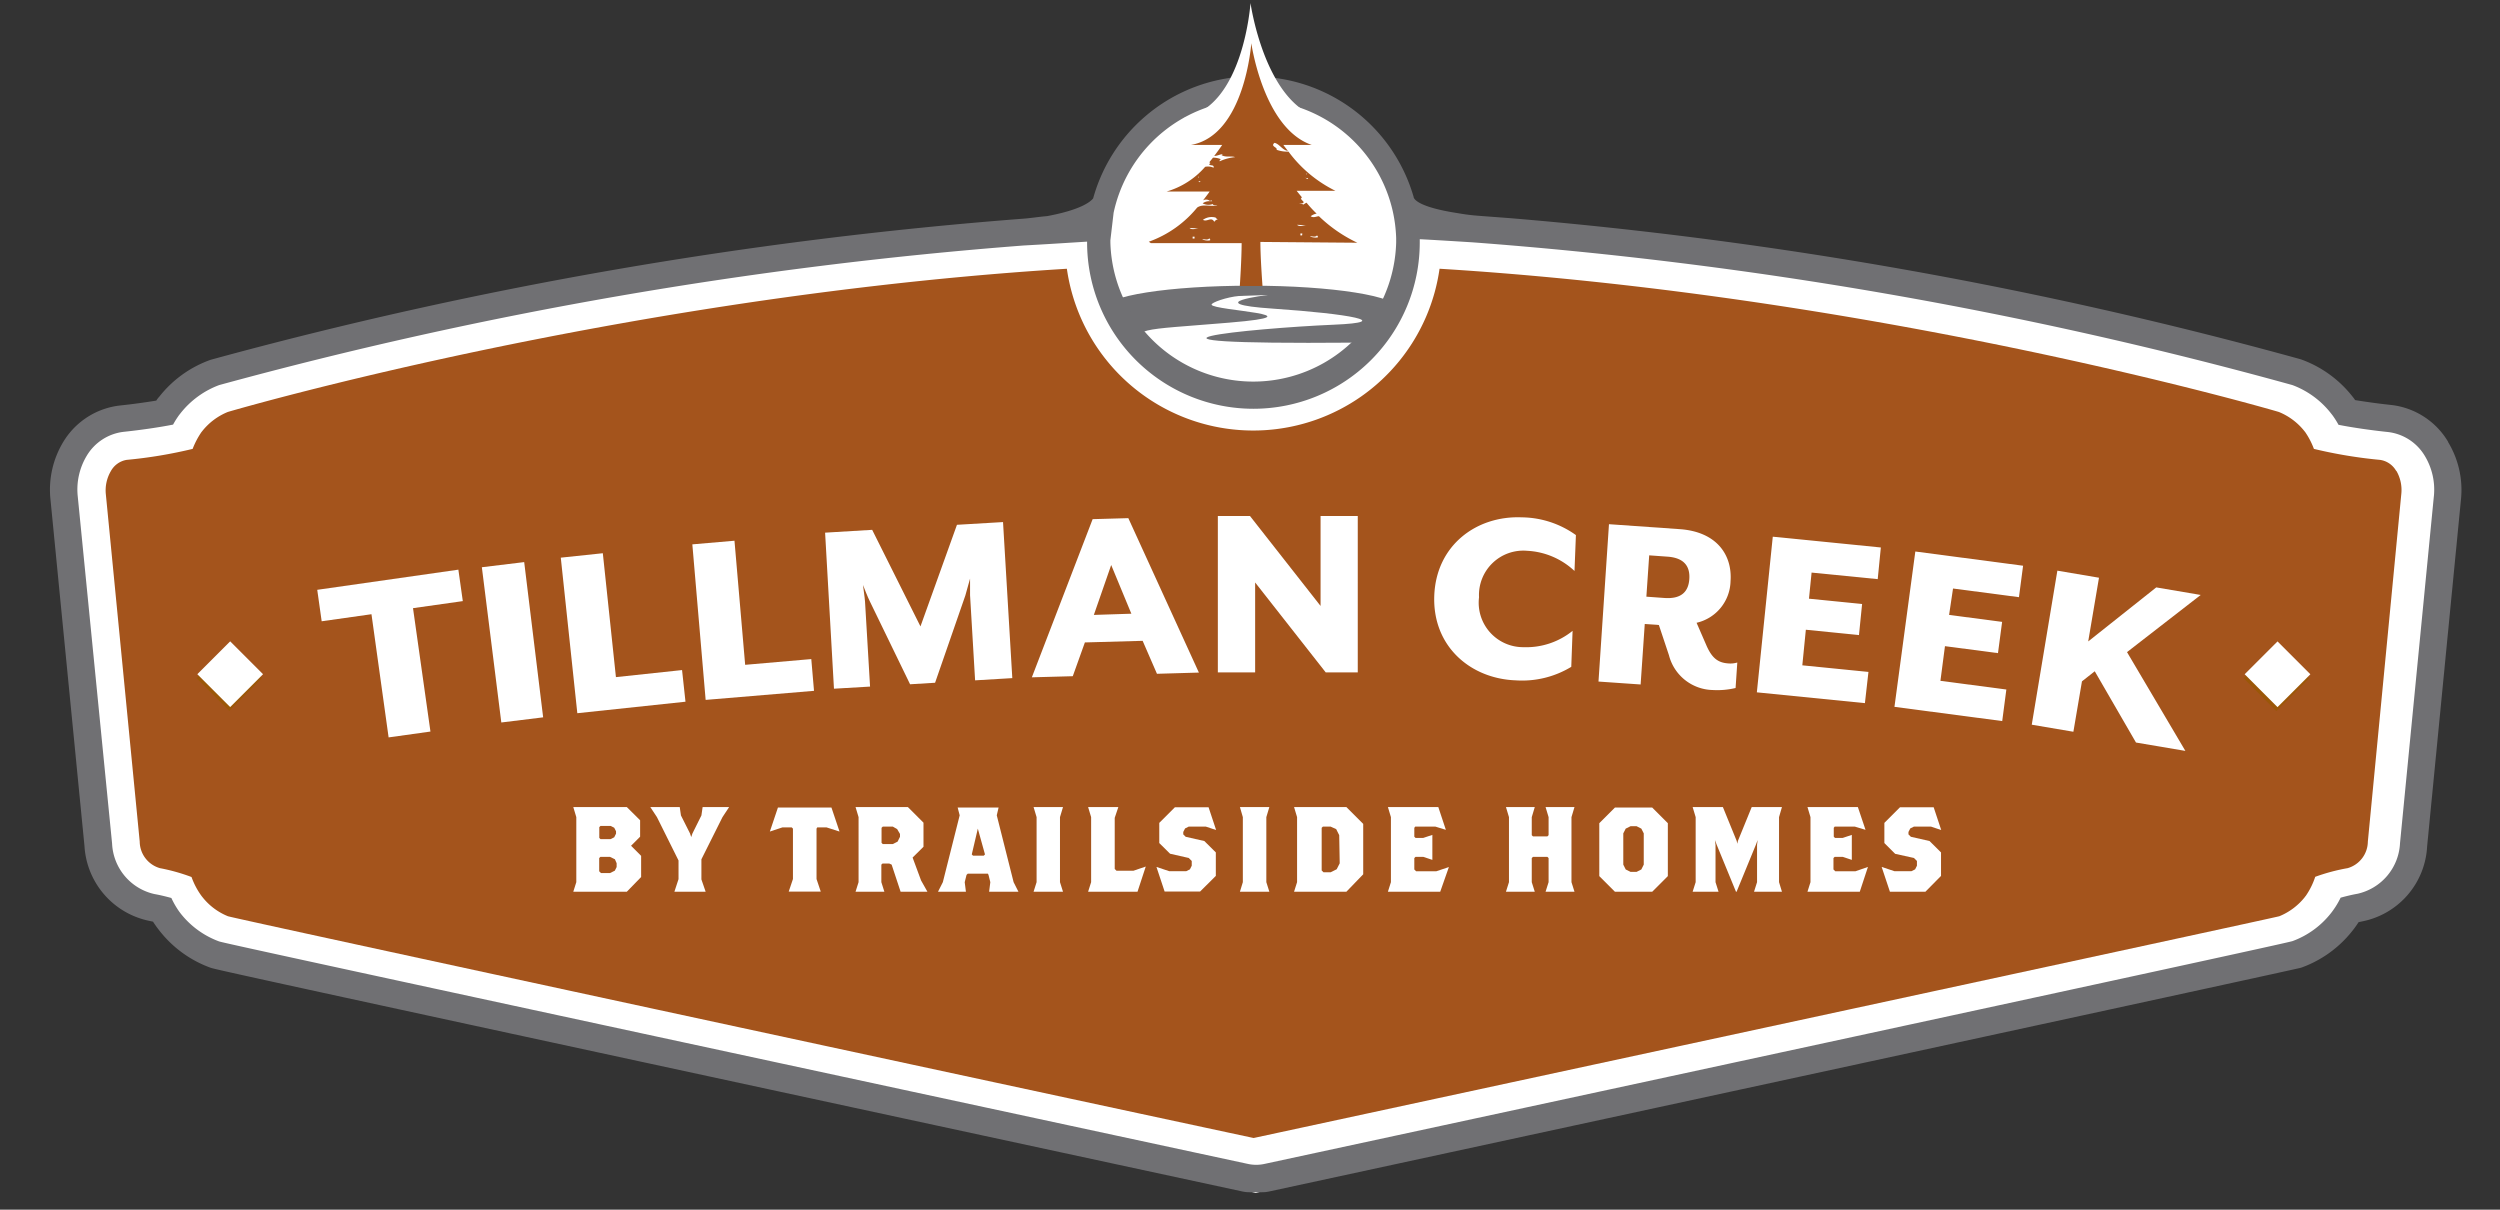 <svg id="tillman-creek-community-logo" data-name="tillman-creek-community-logo" xmlns="http://www.w3.org/2000/svg" width="248" height="120" viewBox="0 0 248 120"><rect x="0" y="0" width="248" height="120" fill="#333333" stroke="none"/><defs><style>.cls-1{fill:#fff;}.cls-2{fill:#a4541c;}.cls-3{fill:#9b5708;}.cls-4{fill:#707073;}</style></defs><path class="cls-1" d="M241.79,44.3a2.28,2.28,0,0,0-1.67-1.24,45.24,45.24,0,0,1-6.77-1.22,8.35,8.35,0,0,0-.9-1.85l-.08-.11a6.54,6.54,0,0,0-2.62-2.13c-.48-.17-52.31-16.52-104.6-16.52H124c-52.29,0-104.12,16.35-104.6,16.52a6.43,6.43,0,0,0-2.61,2.13l-.09.11a8.05,8.05,0,0,0-.89,1.85A45.41,45.41,0,0,1,9,43.06,2.28,2.28,0,0,0,7.33,44.3a4.54,4.54,0,0,0-.52,2.58l3.48,38.51a3.06,3.06,0,0,0,2.05,2.94,17.89,17.89,0,0,1,3.33,1,8.29,8.29,0,0,0,1,2.13l.08.11a6.54,6.54,0,0,0,2.62,2.13c1,.34,80.72,18.93,105.2,24.64C149,112.59,228.79,94,229.77,93.66a6.5,6.5,0,0,0,2.61-2.13,1,1,0,0,0,.08-.11,8.29,8.29,0,0,0,1-2.13,18.12,18.12,0,0,1,3.33-1,3.06,3.06,0,0,0,2.05-2.94l3.48-38.51a4.54,4.54,0,0,0-.52-2.58"/><path class="cls-2" d="M237.71,46.73a2.2,2.2,0,0,0-1.61-1.11,46.44,46.44,0,0,1-6.56-1.09,7.65,7.65,0,0,0-.86-1.66l-.08-.1a6.23,6.23,0,0,0-2.53-1.9c-.47-.15-50.6-14.78-101.17-14.78h-1.14c-50.57,0-100.7,14.63-101.17,14.78a6.23,6.23,0,0,0-2.53,1.9l-.08.1a8,8,0,0,0-.87,1.66,46,46,0,0,1-6.55,1.09A2.2,2.2,0,0,0,11,46.73a3.78,3.78,0,0,0-.5,2.31l3.36,34.45a2.77,2.77,0,0,0,2,2.63A18.9,18.9,0,0,1,19,87,7.32,7.32,0,0,0,20,88.89l.08.1a6.18,6.18,0,0,0,2.53,1.9c.94.3,78.07,16.93,101.75,22,23.68-5.11,100.81-21.74,101.75-22a6.25,6.25,0,0,0,2.53-1.9.39.39,0,0,1,.08-.1,7.32,7.32,0,0,0,.95-1.91,19,19,0,0,1,3.22-.86,2.77,2.77,0,0,0,2-2.63L238.21,49a3.78,3.78,0,0,0-.5-2.31"/><rect class="cls-3" x="223.51" y="64.96" width="4.61" height="4.61" transform="translate(18.54 179.32) rotate(-44.98)"/><rect class="cls-1" x="223.62" y="64.57" width="4.61" height="4.61" transform="translate(18.85 179.28) rotate(-44.98)"/><rect class="cls-3" x="20.43" y="64.96" width="4.61" height="4.61" transform="translate(-40.9 35.78) rotate(-45)"/><rect class="cls-1" x="20.53" y="64.57" width="4.61" height="4.61" transform="translate(-40.6 35.74) rotate(-45)"/><path class="cls-1" d="M136.63,14.15l-3.43-2.3L129.81,10s-1.86-.52-2.09-.57-4.39-.1-4.39-.1l-4.84,1-3.92,2L111.34,16l-2.25,5.81-3.34.18c-.06.61-.1,1.23-.1,1.85a18.67,18.67,0,1,0,37.16-2.38l-2.61-1Z"/><path class="cls-4" d="M138.71,30.66c0-1.28-6.54-2.32-14.61-2.32s-14.61,1-14.61,2.32c0,.53,1.15,1,3.05,1.41L114,35.76l4.36,2.56,5.92,1.22,5.86-1.22,3-2.56,3.52-3.93c1.27-.35,2-.74,2-1.17"/><path class="cls-1" d="M122,32c9.26-.77-1.65-1.19-1.81-1.77-.07-.21,1.53-.77,2.73-.87l2.86-.1s-7,.85.54,1.36,12.06,1.33,6,1.59c-8.39.36-24.62,2,1.94,1.78,3.73,0-6.05,4.94-4.57,4.4-4.71,0-10.87,2.07-15.91-3.89-1.65-2-1-1.73,8.24-2.5"/><path class="cls-4" d="M241.44,49.22l-3.36,34.44a5.4,5.4,0,0,1-4.21,5c-.57.1-1.17.25-1.68.39a8.39,8.39,0,0,1-.81,1.34l-.12.16a8.66,8.66,0,0,1-3.82,2.8c-.32.1-1.09.35-102,22.11a3.83,3.83,0,0,1-1.65,0C22.81,93.73,22,93.48,21.71,93.38a8.66,8.66,0,0,1-3.82-2.8l-.12-.16A8.39,8.39,0,0,1,17,89.08c-.51-.14-1.11-.29-1.68-.39a5.38,5.38,0,0,1-4.2-5L7.71,49.22a6.48,6.48,0,0,1,.89-4,4.93,4.93,0,0,1,3.64-2.38c1.73-.18,3.63-.46,4.93-.72a8.48,8.48,0,0,1,.6-.95l.15-.19a8.79,8.79,0,0,1,3.82-2.78,426.33,426.33,0,0,1,79.84-13.85c1.55-.08,4.52-.27,6.26-.38v.08a16.5,16.5,0,0,0,33,0c0-.11,0-.22,0-.32,1.29.06,5.24.31,5.24.31A423.12,423.12,0,0,1,227.41,38.2,8.73,8.73,0,0,1,231.23,41l.15.19a8.48,8.48,0,0,1,.6.95c1.3.26,3.2.54,4.93.72a4.91,4.91,0,0,1,3.64,2.38,6.48,6.48,0,0,1,.89,4m1.41-5.42a7.56,7.56,0,0,0-5.67-3.65c-1.15-.12-2.44-.3-3.55-.48a.83.83,0,0,1-.08-.12l-.22-.28a11.37,11.37,0,0,0-5.1-3.65,428.21,428.21,0,0,0-78.44-14h0l-3.07-.23a21,21,0,0,1-2.14-.27c-4.23-.65-4.35-1.53-4.35-1.61v0a16.52,16.52,0,0,0-14-11.83,12.44,12.44,0,0,0,1.84,2.71A14.18,14.18,0,0,1,138.15,20.9a14.36,14.36,0,0,1,.35,2.72c0,.14,0,.28,0,.43a14.18,14.18,0,0,1-28.35,0v-.22l.32-2.72a14.18,14.18,0,0,1,10.17-10.73,10.21,10.21,0,0,0,1.73-2.7,16.53,16.53,0,0,0-13.93,12c-.25.32-1.19,1.13-4.57,1.76-.77.06-1.54.19-2.31.25a430.32,430.32,0,0,0-80.66,14,11.27,11.27,0,0,0-5.09,3.65,2.59,2.59,0,0,0-.23.28.83.83,0,0,1-.08.12c-1.1.18-2.4.36-3.55.48A7.56,7.56,0,0,0,6.3,43.8,9.17,9.17,0,0,0,5,49.48L8.38,83.92a8.06,8.06,0,0,0,6.43,7.43l.37.08c.16.25.31.46.42.61l.14.18A11.32,11.32,0,0,0,20.89,96c.48.16,1.22.39,102.29,22.18a3.85,3.85,0,0,0,.49.08v0a6.85,6.85,0,0,0,.79,0h.23a7.14,7.14,0,0,0,.8,0v0a4,4,0,0,0,.48-.08C227,96.34,227.78,96.11,228.26,96a11.32,11.32,0,0,0,5.15-3.73l.14-.18c.11-.15.26-.36.42-.61l.37-.08a8,8,0,0,0,6.43-7.43l3.36-34.44a9.17,9.17,0,0,0-1.28-5.68"/><path class="cls-1" d="M120,20.19c-.3-.61-.76.06-1.23-.22a1.57,1.57,0,0,1,1.37-.26l.26.26c-.2-.08-.29.12-.4.22m-1.3,1.94c.25-.06.58.14.77-.09l.09.14c.13.15-.66.13-.86-.05m-1.41-1.25,1,.07c-.31.05-.74.2-1-.07m.55,1.19h-.21l0-.21h.2Zm.38-6.4.27,0c-.12.22-.17,0-.27,0m.06-.49h.1l-.11.1Zm11.71.14h.26c-.12.23-.17.05-.26,0h-.12a.13.13,0,0,1,.12,0m.05-.49h.1l-.1.1Zm0,5.77c-.32,0-.74.19-1-.07Zm1.18,1.08.09.15c.13.15-.66.13-.86,0,.25-.06.58.14.77-.1m-1.63,0h-.21l0-.21h.2Zm6,.82a15.53,15.53,0,0,1-4.17-3c-.27,0-.58.23-.9,0a1.29,1.29,0,0,1,.65-.28c-.4-.4-.77-.81-1.13-1.23a1.26,1.26,0,0,0-.32.21l-.48-.17c.18,0,.41.13.5-.11l-.33-.37a.27.27,0,0,0,.11-.17l-.55-.71h4.21a14.36,14.36,0,0,1-5.11-4.38,3.53,3.53,0,0,1-1.29-.2c.13-.31-.7-.36-.22-.78.53.11.89.86,1.45.89-.17-.21-.33-.43-.49-.65h3.09C125.39,9.82,124.05.3,124.05.3s-.69,10.32-6.61,11.37h3.41c-.27.42-.56.82-.87,1.23.36,0,.63-.2.94-.21l-.14.1c.43.31,1.1.07,1.47.23a5.33,5.33,0,0,0-1.62.39c-.06-.11.05-.17.12-.24a2.18,2.18,0,0,0-.85-.17c-.13.18-.27.35-.41.52a.5.5,0,0,1,.13.1l-.15.1c.12.25.55,0,.49.41a1.34,1.34,0,0,0-.91-.1,9,9,0,0,1-4.19,2.76h4.67c-.23.33-.47.66-.72,1a.65.65,0,0,1,.77.09h0l.11-.09.13.11-.24,0h0a0,0,0,0,0,0,0,1.19,1.19,0,0,0-.77.23,1.2,1.2,0,0,0,1.1.07c.09.22.34.1.51.14-.68.22-1.54-.2-2.25.26a12,12,0,0,1-5.26,3.82l.23.16H123c0,1.81-.2,4.78-.2,4.78.41,0,.81,0,1.22,0s.83,0,1.24,0c0,0-.22-3.11-.22-4.92Z"/><path class="cls-2" d="M120.45,22c-.28-.54-.7.05-1.12-.19a1.48,1.48,0,0,1,1.25-.23l.23.23c-.18-.07-.26.11-.36.19m-1.19,1.72c.23,0,.53.13.71-.08l.08.13c.12.14-.61.12-.79-.05M118,22.61l.91.06c-.29,0-.67.17-.91-.06m.5,1.05h-.19v-.18h.19Zm.35-5.68h.24c-.11.2-.15,0-.24,0m0-.44h.1l-.11.09Zm10.68.12.24,0c-.11.2-.15,0-.24,0h-.1a.09.09,0,0,1,.1,0m.05-.43h.1l-.11.09Zm0,5.12c-.29,0-.68.18-.91-.05Zm1.07,1,.09.13c.12.13-.6.12-.79-.05.23,0,.53.13.7-.08m-1.48,0H129v-.19l.19,0Zm5.48.73a14.25,14.25,0,0,1-3.81-2.63c-.24,0-.53.2-.82,0a1.34,1.34,0,0,1,.59-.26c-.36-.34-.7-.71-1-1.08a1,1,0,0,0-.29.18l-.44-.15c.16,0,.37.12.45-.1l-.29-.32a.39.39,0,0,0,.1-.16q-.27-.32-.51-.63h3.85a12.82,12.82,0,0,1-4.66-3.89,3.09,3.09,0,0,1-1.18-.18c.11-.27-.65-.32-.21-.69.49.1.81.76,1.33.79-.16-.19-.31-.38-.45-.58h2.82c-4.81-1.64-6-10.1-6-10.1s-.63,9.17-6,10.1h3.11c-.25.37-.52.74-.79,1.09.32,0,.57-.17.86-.18l-.14.09c.4.27,1,.06,1.35.21A4.63,4.63,0,0,0,121,16c-.06-.1.05-.15.11-.21a2,2,0,0,0-.78-.15l-.37.46a.23.23,0,0,1,.11.09l-.13.09c.11.22.51,0,.45.36a1.32,1.32,0,0,0-.84-.09A8.07,8.07,0,0,1,115.73,19H120c-.21.3-.44.59-.66.88a.6.6,0,0,1,.7.07h0l.1-.09.12.1H120a1.14,1.14,0,0,0-.7.21,1.2,1.2,0,0,0,1,.07c.08.19.31.08.46.12-.63.19-1.41-.18-2,.23a11,11,0,0,1-4.8,3.39l.21.14h9c0,1.6-.18,4.25-.18,4.25.37,0,.74,0,1.11,0s.76,0,1.14,0c0,0-.21-2.77-.21-4.37Z"/><path class="cls-1" d="M36.85,60.93l-4.94.7-.44-3.12,14-2,.44,3.12-4.94.7,1.73,12.24-4.15.58Z"/><path class="cls-1" d="M47.8,56.27,52,55.76l1.88,15.4-4.15.51Z"/><path class="cls-1" d="M55.63,55.32l4.17-.44,1.3,12.29,6.56-.7L68,69.61,57.27,70.75Z"/><path class="cls-1" d="M68.68,54l4.18-.36,1.06,12.31,6.56-.57.27,3.15L70,69.43Z"/><path class="cls-1" d="M81.85,52.84l4.67-.28,4.79,9.58,3.62-10.08,4.57-.27.92,15.48-3.69.22-.5-8.44c0-.36,0-1.55,0-1.65l-.47,1.68-3,8.65-2.48.15-4-8.24c-.18-.35-.61-1.44-.67-1.61,0,.1.18,1.28.2,1.64l.5,8.44-3.58.21Z"/><path class="cls-1" d="M108.39,51.5l3.54-.1,7,15.32-4.16.12-1.42-3.27-5.73.16-1.2,3.35-4.06.11Zm3.84,9.38-2-4.83L108.51,61Z"/><path class="cls-1" d="M120.81,51.19H124l7,8.92V51.19h3.69V66.7h-3.18l-7-8.92V66.7h-3.7Z"/><path class="cls-1" d="M142.28,59.09c.19-5,4.18-7.94,8.65-7.77a9.37,9.37,0,0,1,5.4,1.76l-.14,3.56a7.39,7.39,0,0,0-4.68-2,4.4,4.4,0,0,0-4.79,4.61,4.41,4.41,0,0,0,4.42,4.95A7.31,7.31,0,0,0,156,62.58l-.13,3.57a9.39,9.39,0,0,1-5.52,1.34C145.85,67.32,142.09,64.1,142.28,59.09Z"/><path class="cls-1" d="M165.56,65l-1-3-1.4-.1-.41,6-4.18-.29L159.61,52l7,.49c3.77.26,5.24,2.64,5.06,5.15a4.34,4.34,0,0,1-3.37,4.14l1,2.3c.54,1.21,1.13,1.66,2.13,1.73a2.36,2.36,0,0,0,.91-.09l-.17,2.53a7.86,7.86,0,0,1-2.27.2A4.59,4.59,0,0,1,165.56,65Zm-.44-5.68c1.6.11,2.37-.56,2.46-1.88s-.58-2.11-2.17-2.22l-1.81-.13-.28,4.1Z"/><path class="cls-1" d="M175.86,53.24l10.72,1.07-.31,3.14-6.56-.65-.26,2.59,5.27.53L184.41,63l-5.27-.53L178.79,66l6.56.66L185,69.75l-10.72-1.07Z"/><path class="cls-1" d="M190,54.71l10.69,1.41-.41,3.12-6.54-.86L193.35,61l5.26.69-.41,3.1-5.26-.69-.45,3.44,6.54.86-.41,3.13-10.69-1.41Z"/><path class="cls-1" d="M204.09,56.61l4.13.7-1.07,6.32,6.75-5.36,4.41.75L211,64.69l5.79,9.8-4.9-.83-4.09-7.07-1.27,1-.85,5-4.13-.7Z"/><path class="cls-1" d="M62.18,88.46H56.87l.3-.95V81.06l-.3-1h5.31l1.32,1.31V83l-.9.9,1,1V87Zm-1.07-6-.18-.35-.36-.18h-1l-.12.12v1.07l.12.12h1l.36-.18.18-.36Zm.06,3.17L61,85.24,60.51,85h-.95l-.12.12v1.31l.18.18h.89l.48-.24.18-.36Z"/><path class="cls-1" d="M71.67,81.06l-2.09,4.18v2L70,88.46H66.9l.41-1.25V85.36l-2.14-4.3-.66-1h2.92l.12.83.9,1.79.12.36.12-.36.89-1.79.12-.83h2.63Z"/><path class="cls-1" d="M82,82.08h-.93L81,82.2v5l.42,1.25H78.24l.42-1.25v-5l-.12-.12h-.93l-1.24.41.8-2.38h5.31l.8,2.38Z"/><path class="cls-1" d="M89.34,88.46l-.89-2.69-.24-.11h-.66l-.12.11v1.74l.3.95H84.87l.3-.95V81.06l-.3-1h5.19l1.55,1.55V84l-1.08,1.07.84,2.27L92,88.46Zm-.06-5.73L89,82.25,88.57,82h-1l-.12.12v1.49l.12.12h1l.47-.24.24-.48Z"/><path class="cls-1" d="M98.12,88.46l.12-.95-.18-.72L98,86.67H96l-.12.12-.18.72.12.95H93.05l.48-.95,1.67-6.63L95,80.11h4.06l-.18.77,1.67,6.63.48.95ZM97,82.2,97,81.78l0,.42-.6,2.56.12.12h1.07l.12-.12Z"/><path class="cls-1" d="M102.53,88.46l.3-.95V81.06l-.3-1h2.92l-.3,1v6.45l.3.95Z"/><path class="cls-1" d="M112.84,88.46h-4.9l.3-.95V81.06l-.3-1h3l-.36,1.07v5.07l.18.18h1.67l1.23-.42Z"/><path class="cls-1" d="M119.62,82h-1.7l-.36.18-.18.35v.24l.24.24,1.85.42,1.14,1.13v2.33l-1.56,1.55h-3.52L114.72,86l1.26.42h1.7l.36-.18.18-.36v-.47l-.3-.3-1.85-.42L115,83.63v-2l1.55-1.55h3.34l.75,2.26Z"/><path class="cls-1" d="M123,88.46l.29-.95V81.06l-.29-1h2.92l-.3,1v6.45l.3.95Z"/><path class="cls-1" d="M133.56,88.46h-5.19l.3-.95V81.06l-.3-1h5.19l1.67,1.67v5Zm-.71-5.61-.3-.6L132,82h-.77l-.12.12v4.23l.18.18H132l.6-.3.3-.59Z"/><path class="cls-1" d="M142.87,88.46h-5.19l.3-.95V81.06l-.3-1h5l.75,2.26L142.39,82h-2l-.09.12V83l.12.12h.77l.9-.3V85.3l-.9-.3h-.77l-.12.12v1.13l.18.18h2l1.25-.42Z"/><path class="cls-1" d="M153.32,88.46l.3-.95V85.12L153.5,85h-1.43l-.12.12v2.39l.3.95h-2.86l.3-.95V81.06l-.3-1h2.86l-.3,1v1.79l.12.12h1.43l.12-.12V81.06l-.3-1h2.87l-.3,1v6.45l.3.95Z"/><path class="cls-1" d="M163.9,88.46h-3.7l-1.55-1.55V81.66l1.55-1.55h3.7l1.55,1.55v5.25Zm-.84-5.79-.24-.47-.47-.24h-.6l-.48.24-.24.47v3.1l.24.48.48.24h.6l.47-.24.24-.48Z"/><path class="cls-1" d="M174,88.46l.3-.95v-3.7l.06-.48-.18.48-1.91,4.65h-.06l-1.91-4.65-.18-.48.06.48v3.7l.3.95h-2.57l.3-.95V81.06l-.3-1h3l1.37,3.36.06.28.06-.28,1.37-3.36h3l-.29,1v6.45l.29.95Z"/><path class="cls-1" d="M184.49,88.46H179.3l.3-.95V81.06l-.3-1h5l.76,2.26L184,82h-2l-.09.12V83l.12.12h.77l.9-.3V85.3l-.9-.3H182l-.12.12v1.13l.18.18h2L185.3,86Z"/><path class="cls-1" d="M191.56,82h-1.7l-.36.18-.18.35v.24l.24.24,1.85.42,1.14,1.13v2.33L191,88.46h-3.52L186.66,86l1.26.42h1.7l.36-.18.18-.36v-.47l-.3-.3L188,84.7l-1.07-1.07v-2l1.55-1.55h3.34l.75,2.26Z"/></svg>